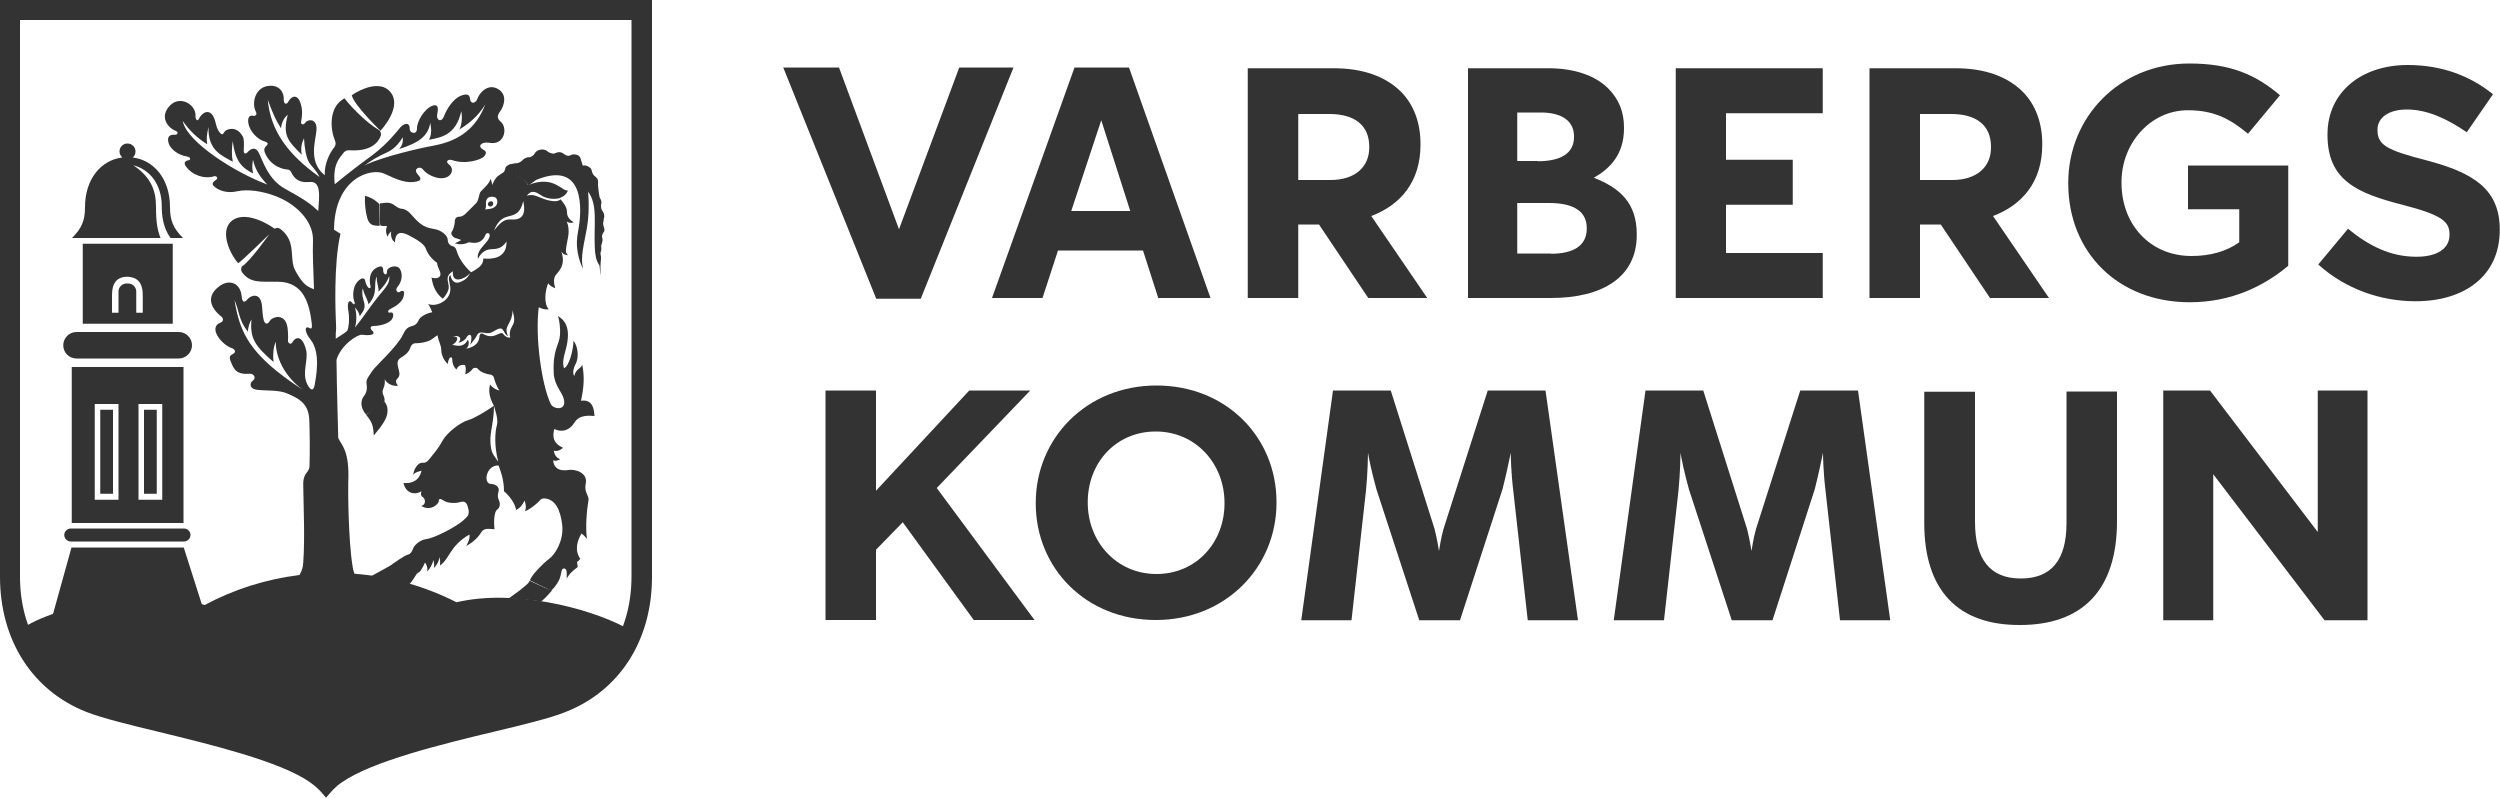 <?xml version="1.0" encoding="UTF-8"?> <svg xmlns="http://www.w3.org/2000/svg" xmlns:xlink="http://www.w3.org/1999/xlink" version="1.1" id="Lager_1" x="0px" y="0px" viewBox="0 0 1000 319" style="enable-background:new 0 0 1000 319;" xml:space="preserve"> <style type="text/css"> .st0{fill:#333333;} </style> <path class="st0" d="M631.2,248.1h-20.1l-5.8-51.9c-0.9-7.2-1-14.3-1-15.1c-0.3,1.3-1.6,8-3.3,14.6L584,248.1h-16.3l-17.1-52.3 c-1.8-6.4-3.2-13.1-3.4-14.7c0,0.8-0.1,8-0.8,15.1l-5.8,51.9h-20.1l12.7-91.9h23.1l17.5,55.3c0.9,3.5,1.7,8.1,1.8,8.9 c0.1-0.7,0.8-5.3,1.8-8.8l17.7-55.4h23.1L631.2,248.1z"></path> <path class="st0" d="M756.1,248.1H736l-5.8-51.9c-0.9-7.2-1-14.3-1-15.1c-0.3,1.3-1.6,8-3.3,14.6l-16.9,52.4h-16.3l-17.1-52.3 c-1.8-6.4-3.2-13.1-3.4-14.7c0,0.8-0.1,8-0.8,15.1l-5.8,51.9h-20.1l12.7-91.9h23.1l17.5,55.3c0.9,3.5,1.7,8.1,1.8,8.9 c0.1-0.7,0.8-5.3,1.8-8.8l17.7-55.4h23.1L756.1,248.1z"></path> <path class="st0" d="M769.7,209.2v-52.5H790v52c0,15,6,22.7,18.3,22.7c12.3,0,18.3-7.5,18.3-22.1v-52.7h20.2v51.9 c0,27.8-14.1,41.5-38.8,41.5C783.3,250.1,769.7,236.3,769.7,209.2"></path> <polygon class="st0" points="865.3,156.2 884,156.2 927.1,212.8 927.1,156.2 947,156.2 947,248.1 929.8,248.1 885.3,189.7 885.3,248.1 865.3,248.1 "></polygon> <polygon class="st0" points="330.2,156.2 350.4,156.2 350.4,196.3 387.7,156.2 412.1,156.2 374.7,195.2 413.8,248 389.5,248 361.1,208.9 350.4,219.9 350.4,248 330.2,248 "></polygon> <path class="st0" d="M414.3,201.4v-0.3c0-25.8,20.3-46.9,48.3-46.9c28,0,48,20.8,48,46.6v0.3c0,25.8-20.3,46.9-48.3,46.9 C434.3,248,414.3,227.2,414.3,201.4 M489.8,201.4v-0.3c0-15.5-11.4-28.5-27.5-28.5c-16.1,0-27.2,12.7-27.2,28.2v0.3 c0,15.5,11.4,28.5,27.5,28.5C478.6,229.6,489.8,216.9,489.8,201.4"></path> <path class="st0" d="M587.2,27.3h32.1c10.5,0,18.8,2.9,24,8.1c4.2,4.2,6.3,9.3,6.3,15.6v0.3c0,10.4-5.5,16.1-12.1,19.8 c10.6,4.1,17.2,10.2,17.2,22.6V94c0,16.8-13.6,25.2-34.4,25.2h-33.1V27.3z M615,64.5c8.9,0,14.6-2.9,14.6-9.7v-0.3 c0-6-4.7-9.5-13.3-9.5h-9.4v19.4H615z M620.4,101.5c8.9,0,14.3-3.2,14.3-10v-0.3c0-6.2-4.6-10-15-10h-12.8v20.2H620.4z"></path> <path class="st0" d="M927.3,105.8l11.9-14.3c8.3,6.8,16.9,11.2,27.4,11.2c8.3,0,13.2-3.3,13.2-8.7v-0.3c0-5.1-3.1-7.7-18.5-11.7 C942.9,77.3,931,72.2,931,54v-0.3C931,37,944.4,26,963.1,26c13.4,0,24.8,4.2,34.1,11.7l-10.5,15.2c-8.1-5.6-16.1-9.1-23.9-9.1 c-7.7,0-11.8,3.5-11.8,8v0.3c0,6,3.9,8,19.8,12.1c18.6,4.9,29.1,11.5,29.1,27.6V92c0,18.2-13.9,28.5-33.7,28.5 C952.4,120.5,938.3,115.7,927.3,105.8"></path> <polygon class="st0" points="313.3,27 335.6,27 359.6,91.7 383.7,27 405.4,27 368.3,119.5 350.5,119.5 "></polygon> <path class="st0" d="M499.1,27.3h34.4c11.7,0,20.7,3.3,26.8,9.3c5.1,5.1,7.9,12.3,7.9,21v0.3c0,14.8-8,24.1-19.7,28.5l22.4,32.8 h-23.6l-19.7-29.4h-0.3h-8v29.4h-20.2V27.3z M532.2,72c9.8,0,15.5-5.2,15.5-13v-0.3c0-8.7-6-13.1-15.9-13.1h-12.5V72H532.2z"></path> <path class="st0" d="M747.8,27.3h34.4c11.7,0,20.7,3.3,26.8,9.3c5.1,5.1,7.9,12.3,7.9,21v0.3c0,14.8-8,24.1-19.7,28.5l22.4,32.8H796 l-19.7-29.4h-0.3h-8v29.4h-20.2V27.3z M780.9,72c9.8,0,15.5-5.2,15.5-13v-0.3c0-8.7-6-13.1-15.9-13.1H768V72H780.9z"></path> <path class="st0" d="M429.8,27h21.8l32.6,92.2h-20.9l-6.1-19h-34l-6.2,19h-20.2L429.8,27z M428.5,84.4h23.6l-11.6-36.3L428.5,84.4z"></path> <polygon class="st0" points="670.3,27.3 729.1,27.3 729.1,45.3 690.4,45.3 690.4,63.9 717.1,63.9 717.1,81.9 690.4,81.9 690.4,101.2 729.1,101.2 729.1,119.2 670.3,119.2 "></polygon> <path class="st0" d="M827.3,73.4v-0.3c0-26.2,20.4-47.7,48.4-47.7c16.6,0,26.6,4.5,36.3,12.7l-12.8,15.4c-7.1-5.9-13.5-9.4-24.1-9.4 c-14.8,0-26.5,13.1-26.5,28.7v0.3c0,16.9,11.6,29.3,28,29.3c7.4,0,14-1.8,19.1-5.5V83.7h-20.5V66.2h40.1v40.1 c-9.5,8-22.6,14.6-39.4,14.6C847,120.9,827.3,100.7,827.3,73.4"></path> <g> <g> <path class="st0" d="M148.5,89.7c0.8,0.6,2.2,0.6,3.4,0.6c0-3.1-0.4-6.1-0.2-8.7c-1.1-1.1-2.6-2.4-5.7-3.3 c-0.2,2.8,0.2,6.5,0.9,8.9C147.3,88.5,147.8,89.3,148.5,89.7"></path> <path class="st0" d="M241.6,87.2c0.3-0.9,0-1.8-0.4-2.5c-0.1-0.2-0.2-0.3-0.3-0.4c-0.3-0.4-0.5-1.1-0.5-1.9c0-0.3,0-0.6,0.1-0.9 c0.2-0.6,0-1.2-0.2-1.7c-0.1-0.3-0.3-0.5-0.4-0.7c-0.2-0.5-0.7-4.4-0.7-5.3c0-0.1,0-0.3,0-0.4c0.1-0.9,0-1.6-0.4-2.1 c-0.2-0.2-0.4-0.4-0.7-0.7c-0.6-0.4-1-1-1.2-1.6c-0.1-0.2-0.1-0.5-0.2-0.7c-0.1-0.7-0.5-1.2-1.1-1.5c-0.7-0.5-1.5-0.7-2.2-0.6 c-0.1,0-0.2,0-0.3,0c-0.3-1-0.6-1.9-0.9-2.9c-0.3-0.8-0.9-1.3-1.6-1.4c-0.9-0.3-2-0.1-2.4,0.2c-0.5,0.3-1.1,0.3-1.8,0 c-0.4-0.2-0.7-0.4-1.1-0.7c-0.6-0.5-1.4-0.6-2.1-0.5c-0.5,0.1-1,0.3-1.2,0.4c-0.4,0.3-1.5,0.1-2.3-0.3c-0.2-0.1-0.5-0.2-0.6-0.4 c-1.2-1-2.5-0.9-3.5-0.6c-0.6,0.2-1,0.5-1.3,0.8c-0.1,0.1-0.2,0.2-0.2,0.3c-0.3,0.5-0.8,1.1-1.3,1.4c-0.1,0.1-0.8,0.4-1,0.4 c-0.6-0.1-1.7,0.2-2.4,0.8c-0.1,0.1-0.7,0.7-1,0.9c-0.6,0.4-1.3,0.7-1.9,0.7c-0.4,0-0.8,0-1.3,0.2c-1.2,0-2.2,0.6-2.7,1.1 c-0.2,0.2-0.3,0.4-0.3,0.5c-0.1,0.4-0.2,0.7-0.3,1c-0.1,0.4-0.3,0.7-0.6,0.9c0,0-0.9,0.5-1.3,0.9c-0.2,0.2-0.5,0.7-0.5,0.7 c1.6-0.4,3.9-1.1,6.4-0.4c2.5,0.8,4.5,2.3,5.5,4l3-2.2c19.5-8.1,18.6,11.6,16.8,20.7c-1,5.1-0.2,9.3,1.2,13 c0.2,0.6,0.5,1.2,0.8,1.8c-1.1-4.7,0.3-9.3,1.6-16.5c0.6-3.5,0.9-8.2,0.5-13.3c0-0.4,0-0.7-0.1-1.1c4,5.3,2.3,13.1,2.7,22.1 c0.1,3,0.5,5.6,1.8,7.3c0.2,0.2,0.4,3.9,0.6,4.1c-0.2-2.7-0.1-4.9,0.1-6.5c0-0.2,0-0.4,0-0.6c0-0.2,0-0.5-0.1-0.8 c-0.1-0.5-0.2-1,0-1.4c0.2-0.6,0.3-1,0.2-1.7c0-0.1,0-0.2,0-0.2c-0.1-0.5,0-0.8,0.1-1.1c0.1-0.2,0.1-0.4,0.2-0.6 c0.1-0.4,0.4-1.4,0.1-2.1c-0.1-0.2-0.1-0.4-0.1-0.6c0-0.5,0.2-0.9,0.5-1.4c0.1-0.1,0.1-0.2,0.2-0.3c0.6-0.7,0.1-1.7-0.1-2.5 c-0.1-0.2-0.1-0.3-0.1-0.5c-0.1-0.5,0-1.1,0.2-1.7C241.4,87.8,241.5,87.5,241.6,87.2"></path> <path class="st0" d="M155,164.8c0.1-1.5-0.1-2.7-1.2-4.2c0-0.2-7.4,5.3-7.4,5.3s0,0,0.1,0.1c0,0,0,0,0,0c2.4,2.9,2.8,4.3,3,8.2 C152.9,170.2,154.8,167.4,155,164.8"></path> <path class="st0" d="M148.4,230.5c1.3,0.3,3.1,0.8,4.4,1.1c0.2,0.1,0.5,0.1,0.7,0.2c3.1,0.9,6.1,1.9,9.2,3.1 c1.4-1.3,2.7-3.3,4-5.4c-3.6-0.4-6.6-1.9-9.3-4.1C157.5,225.5,151.6,228.8,148.4,230.5"></path> <path class="st0" d="M211.5,233c-1.5,1.7-5.1,4.3-8.1,6.4c1.3,0.2,2.8,0.1,4.2,0.2c0,0,6,0.5,8.9,1c1.7-1.5,3.2-3.1,4.3-4.4 c-3-1-8.9-3.9-8.9-3.9L211.5,233z"></path> </g> <g> <path class="st0" d="M153,90.4c0.6,0,1.1,0,1.8,0c-0.5,1.3-0.6,2.8,0.3,4.3c0.2-0.9,0.6-1.4,1.4-2.1c-0.4,1.8,0.4,3.8,1.5,4.3 c0.1-6.5,5.6-2.7,7.3-1.8c1.7,0.9,4.6,2.7,5.1,4.5c0.6,1.8,2.2,4,4.4,5.5c0.2,1.5,0.6,2,1.1,3.3c1.2,2.9-1.7,3.3-3.3,2.6 c0.7,4.4,2.2,6.6,4.5,8.5c1.4-1.4,2.3-3.2,2.4-4.3c0.1-2.6-1.9-4.5,1.7-6.7c-0.3,1.4,0.1,4.2,3.5,3c2.2-0.8,2.2-1.4,3.8-2.5 c-2.5-2.3-4.6-5.1-5.6-7.9c-0.4-1.2-0.5-2.2-1.8-2.6c-1.3-0.4-2-1.3-2-2.6c0-1.3-2-3.9-6-4.4c-4-0.6-5.8-2.5-8.9-6 c-1.1-1.3-2.6-2-3.5-2c-0.9,0-1.8-0.6-2.8-1.3c-2-1.6-3.6-1.1-6-0.8c-0.1-0.1-0.2,6.1,0.2,8.7C152.4,90.3,152.8,90.4,153,90.4z"></path> <path class="st0" d="M195.6,80.8c-0.5,0.4-0.6,1.1-0.2,1.5c0.4,0.4,1.1,0.4,1.5,0c0.5-0.4,0.5-1.1,0.2-1.5 C196.8,80.4,196.1,80.4,195.6,80.8z"></path> <path class="st0" d="M229.8,169c2-3.3,6.2-2.7,8-2.6c-0.2-4.8-2.1-6.6-5.4-6.1c1.1-5.2,1.5-9.4,0.5-14.4c-0.6,1.7-2.5,1.5-3.2,4.5 c-0.9-1.3-0.1-3.6,0.5-4.7c1.7-3.2,0.7-7.6-0.8-9.4c-0.1,4-1.8,10.2-3.8,11c-0.5-1.7-0.5-3.5,0.6-7.1c2.8-10-1.1-12.5-3-13.8 c0.6,1.8,1,5.3,0.8,7.6c-0.3,4.2-3,5.6-2.5,15.4c0.3,5,3.5,7.5,4.1,10.5c0.9,4.6-4.3,3.8-5.3,1.7c-3.7-7.8-6.3-26.9-4.8-38.7 c1.6,0.8,2.8,1,4,0.8c-2.3-2.5-1.2-8.4-0.2-10.4c0.4,0.8,1.7,1.6,2.8,2c-0.6-2.1-0.7-3.4-0.1-4.8c0.7-1.5,4.7-3.8,2.5-10 c0.6,1.2,1.7,1.5,2.7,1.6c-1.1-1.2-0.9-1.6-0.6-3.9c0.3-2.4,1.7-5.8,0.1-9.6c0.8,0.6,1.8,0.7,2.8,0.3c-1.1-0.6-2.7-1.9-2.7-3.9 c0-1.9-0.9-3.3-2.6-5.3c-1.1,1.4-4.7,0.7-7.4-0.4c-3-1.3-4.2-1.6-6.1-1c1.7-2.2,3.2-1.9,5.7-0.2c3.3,2.2,7.4,1.2,7.3,1.2 c1.4-0.6,2.6-1.1,3.5-3.1c-2.4,0.5-5.6-6.2-15.6-2.3c0,0-0.4,0.1-0.4,0.1c-0.7-1.6-2.9-3.3-5.5-4.1c-7.1-2.2-8.1,2.9-8.9,4.2 c0.1-0.6-0.2-1.7-0.6-2.6c-0.3,1.9-3.2,4.3-3.9,5.1c-0.7,0.8-0.8,3.5-1.7,4.5c-0.7,0.8-3.3,3.3-4.3,4.3c-1,1-1.8,1.3-2.8,1.3 c-1,0-1.6,0.9-1.6,1.9c0,0.1,0,0.3,0,0.5c-0.1,0.6-0.3,1.7-0.7,2.7c-0.1,0.3-0.3,0.6-0.5,0.9c-0.6,0.9,0.5,2.2,1.4,2.5 c0.8,0.2,1.6,0.5,2.4,0.8c-0.9,0.6-1.8,1-2.6,1.3c2.1,0.7,4,0.4,5.7-0.4c2.8,0.6,5.4,0.3,6.7-3.2c0.8-1,1.6-0.2,1.6,0.4 c0,0.5-0.2,1.2-0.9,2.2c-1.6,2.1-4.5,4.4-3.8,7.2c0.6-1.3,1.6-2.6,3.3-3.4c0.5-0.2,1-0.3,1.6-0.4c0.8-0.1,1.6,0,2.4-0.2 c1.3-0.2,2.7-0.8,4.1-2.9c0.2,7-6.1,7.1-9.3,6.8c0.1,1.8-1,2.9-1.7,3.5c-1.2,0.9-2.1,1.5-3.4,2.1c-0.9,1.4-1.1,2.4-3.6,3.6 c-3.2,1.6-4.3-1.3-4.4-2.6c-1.3,0.8-0.3,3-0.1,4.7c0.7,5.4-5.2,7.9-8.1,7.1c-0.3-0.1-0.6-0.1-0.8-0.3c0.7,1,1.2,2.2,1.7,3.4 c-2.5,0.4-4.8,1.9-5.3,2.9c-0.5,1-0.9,2-2.4,2.5c-1.5,0.5-2.6,0.5-4,3.5c-2.2,4.8-11.2,12.8-12.3,14.6c-1.1,1.8-2.5,3.2-2.3,4.8 c0.2,1.6,0.4,3.4-1,5.2c-1.4,1.7-1.6,4.6,0.8,7.4c3.6-1.9,6.5-4,7.4-5.3c0.3-1.9-1.1-2.7-0.7-4.4c0.3-1.1,1-1.9,0.8-4.4 c0.8,1.8,3.3,2.9,5.3,2.6c-0.6-0.8-1.3-1.8-0.3-2.8c1.6-1.6,0.6-3,0.3-4.8c-0.2-1-0.6-2.5,1.1-3.6c1.8-1.1,3.2-2.1,3.9-4.2 c0.3-0.9,1-1.6,2-1.6c2,0,4.5-0.4,6.2-1.4c1-0.6,1.7-1.3,2.6-1.8c0.5,2.8,1.5,4,1.5,5.8c0,2.1,1.2,4.6,2.7,5.7 c-0.1-0.7,0.2-1.4,0.4-2c0.2-0.6,1.3-1.2,1.3,0.2c0,1.4,0.5,3,1.7,4c0.6-1.7,2.1-2,3.4-1.8c0.4,1,0.4,2.1,0.1,3.7 c1.6-0.4,2.6-1.7,3-2.2c0.5-0.5,1.6-0.6,2.2,0.2c0.9,1.2,3.8,2.1,4.7,2.1c0.5,0,1.5,0.5,1.6,1.4c0.2,0.8,1.1,3.7,2.2,5 c-1.2-0.2-2.7-1-3.8-2.4c-0.5,2-0.4,3.6,0.3,5.8c0.3,0.9,0.8,1.8,1.3,2.8c0.3,1.1,1.8,5.3,1.2,7.5c-0.8,2.8-1.2,8.2,0.5,14.8 c-1.1-1.6-2.5-3.2-2.8-5.1c-1.2-6.2,1-8.8,1.1-17.3c-3.5,2.4-8.2,5.2-10.2,5.7c-3.2,0.9-8.5,4.9-10.4,8.3 c-1.9,3.5-3.6,5.2-4.9,6.9c-1.3,1.7-2,2-3.3,1.9c-1.3-0.1-3.3,2.2-3.5,4.8c1-1.2,2-1.2,3.3-1.6c-0.9,4-3.9,5.2-7.2,4.9 c1,4.5,4.9,4.8,7.2,3.3c-0.4,1-0.3,1.9,0.6,2.4c0.9,0.6,1.4,2.9-0.7,3.5c3.9,2.3,7-0.9,7-1.9c0-1,0.4-1.3,1.9-0.3 c1.4,1,4.5,1.3,6.8,0.6c2.3-0.7,2.7,1.2,3,2.2c0.9,3.1-0.4,3.7-1.4,4.7c-2.9,2.9-12,7.5-15.1,7.9c-3.2,0.4-5.2,2.9-5.5,3.9 c-0.3,1-1.1,2.2-1.9,2.3c-1.5,0.3-6.4,3.9-6.4,3.9c-0.1,0.5,5.1,3.6,8.8,4.6c0.9-0.9,2.3-1.5,2.6-2.1c0.7-1.1,1.3-2.2,1.7-3.2 c0.7,0.9,1.1,2.1,0.9,3.6c0.9-1,2.1-2.7,2.4-4.6c0.3,0.7,0.5,2,0.3,3.2c1.3-1.3,1.9-2.8,2.3-4.4c0.1,0.7,0.2,2.1,0.1,3.4 c3.9-2.7,3.9-7.9,11.8-12.4c0.1,1.2,0,2.2-1.3,4.6c2.9-1.6,4.9-3.6,6-5.5c1.2-1.9,3.2-1.3,5.3-1.2c-0.4-3.9,0-7.2,1.1-7.9 c1.2-0.7,1.2-2.7,0.7-3.6c-0.4-0.9-0.7-1.7-0.2-3.6c0.6-1.9-1.4-3-2.9-3c-3.5,0-2-7.8,3-7.4c0,0.1,0,0.1,0,0.2 c0.4,1.3,2.1,4.9,2.1,10.1c1.4,1.1,4.6,4.7,4.8,7.5c1.8-0.9,2.7-2.2,3.4-3.8c0.5,1.3,0.8,2.7,0.2,4.3c1.8-0.7,3.8-2.3,4.9-3.3 c1.1-1,1.4-2,3.2-1.8c3.9,0.4,6.1,4.4,6.8,10.7c0.6,6.3-2.9,11.7-5.2,13.4c-2.3,1.7-6.1,5.6-7.1,7.4c0,0,0,0,0,0l-0.7,1.2 c0,0,5.8,2.9,8.5,4.1c0.5-0.4,0.9-0.7,1.1-1c1-1.2,1.8-2.4,2.3-3.6c1-2.5,0.5-4.2,1.8-4.2c1.5,0,1,2.6,1.1,4.1 c0.8-1.9,3.1-3.8,4.3-4.6c0.1-0.5,0-1.1-0.2-2.1c0.6-0.4,0.8-0.6,1.3-1.3c-2.4-3.5-1.2-7.2,0.5-10.1c0.7,0.5,1.2,1,2.2,2.1 c-0.7-4.3-0.1-11.5,0.6-15.5c0.3-1.7-1.9-3.1-1.1-6.6c0.9-4.2-4.1-5.9-7-5.4c-4.6,0.7-6-1.8-6-3.9c1.1,0.5,1.9,0,2.8-0.4 c-1.7-0.6-2.4-2.1-2.6-3.4c1.7,0.3,2.7-0.3,3.7-1.2c-4.4-2-4.1-4.9-3.5-7.5C224.8,173.1,227.8,172.2,229.8,169z M194.1,83.8 c0.8-2.2-0.4-2.9,1-4.6c0.7-0.6,1.7-0.6,2.6-0.4c1.2,0.2,1.7,2.2,0.7,3.5C197.1,83.8,195.3,83.5,194.1,83.8z M205,130.2 c-0.9,1.5-1.4,3.2-0.9,4.8c-1.4,0.2-2.4-0.8-2.8-1.4c-0.4-0.7-1.5-0.2-2.4,0.2c-0.9,0.4-2.9,1.4-5.6-0.2c-1-0.6-1.5,0.3-1.5,0.8 c-0.1,2.3-1.3,4.2-5.3,5.1c1.1-1.1,1.3-2.5,0.6-3.6c-1.2,2.4-2.9,2.9-6.2,2c2.1-1,3.1-3.6,0.1-3.3c2.9-0.8,4,0.9,2.3,2.5 c1.3-0.2,2.8-1.1,3.2-2c0.8-1.6,3-2.3,1.6,2.8c1.6-2.1,2.2-2.7,2.7-3.8c0.5-1,1.3-1.3,2.8-1c2.5,0.5,3.1-0.2,4.8-1.1 c2.3-1.3,2.7-0.2,3.1,0.5c0.3,0.5,0.6,1.3,1.7,2c-1.2-2.9-0.3-3.7,0.5-5.4c1.3-2.4,1.3-3.9,1.3-5 C205.9,127.3,205.9,128.7,205,130.2z M204.8,87.8c-2.5-0.1-3.8,0.1-7.2,4.4c2.7-6.6,6-5,8.7-6.7c1.8-1.1,2.5-3,3-5.1 C210.5,85.9,208.7,88,204.8,87.8z"></path> </g> <g> <path class="st0" d="M62.4,82.6c0-6.6-2.2-11.9-9.1-16.5c6.4,1.6,11.4,7.4,11.4,16.4c0,3.4,0.4,8.4,3.5,12.7h5 c-3.9-3.9-5.2-7-5.2-12.3C68,71.4,61.4,64,53.1,63c0.7-0.6,1.1-1.4,1.1-2.4c0-1.7-1.4-3.2-3.2-3.2s-3.2,1.4-3.2,3.2 c0,1,0.5,1.8,1.1,2.4c-8.3,1-14.9,8.4-14.9,19.9c0,5.3-1.3,8.4-5.2,12.3h35.4C63,92.1,62.4,89.1,62.4,82.6z"></path> <path class="st0" d="M30.6,143.4H51h20.5c2.9,0,5.3-2.4,5.3-5.3c0-2.9-2.4-5.3-5.3-5.3H51H30.6c-2.9,0-5.3,2.4-5.3,5.3 C25.3,141.1,27.7,143.4,30.6,143.4z"></path> <path class="st0" d="M25.7,214c0,1.4,1.2,2.6,2.6,2.6h0.8h43.7h0.8c1.4,0,2.6-1.2,2.6-2.6c0-1.4-1.2-2.6-2.6-2.6H28.3 C26.9,211.4,25.7,212.6,25.7,214z"></path> <path class="st0" d="M28.7,146.8v62.4h44.7v-62.4H28.7z M47.4,199.9h-9.5v-38.3h8.4h1.1V199.9z M64.9,199.9h-9.5v-38.3h8.4h1.1 V199.9z"></path> <path class="st0" d="M73.5,219H28.6l-7.7,27.7c0,0,34.1-11.9,60.2-3.8L73.5,219z"></path> <rect x="57.6" y="163.9" class="st0" width="5.1" height="33.6"></rect> <path class="st0" d="M33.1,97.5v32h18h18v-32H51H33.1z M57.1,118.6v0.5v5.8v0.2h-2.6c0-0.1,0-0.1,0-0.2v-8.3 c0-1.7-1.4-3.2-3.2-3.2h-0.7c-1.7,0-3.2,1.4-3.2,3.2v8.3c0,0.1,0,0.1,0,0.2h-1.4h-1.2v-0.2v-5.8v-0.5c0-2.4,0-7.9,6.1-7.9 c1,0,1.9,0.2,2.7,0.5C57.1,112.6,57.1,116.5,57.1,118.6z"></path> <rect x="40.1" y="163.9" class="st0" width="5.1" height="33.6"></rect> </g> <g> <path class="st0" d="M252.6,8v222.6c0,21.9-11,39.3-29.5,46.6c-5.7,2.2-16.3,4.8-27.6,7.5c-22.3,5.4-50.2,12.1-63.4,21.5 c-0.6,0.4-1.2,0.8-1.7,1.3c-0.5-0.4-1.1-0.8-1.7-1.3c-13.2-9.3-41-16.1-63.4-21.5c-11.3-2.7-21.9-5.3-27.6-7.5 C19.1,270,8,252.6,8,230.7V8H252.6 M260.6,0H0v230.7c0,25.4,13,45.6,34.6,54.1c6.2,2.4,16.6,5,28.7,7.9 c20.9,5.1,48.7,11.8,60.7,20.2c1.4,1,2.4,1.8,3.6,3c1.2,1.2,2.8,3.2,2.8,3.2s1.6-1.9,2.8-3.2c1.2-1.2,2.2-2.1,3.6-3 c12-8.4,39.8-15.2,60.7-20.2c12.1-2.9,22.5-5.4,28.7-7.9c21.7-8.5,34.6-28.7,34.6-54.1V0L260.6,0z"></path> <g> <path class="st0" d="M155.7,36.3c-3.9-3.9-11.2-0.9-15,1.8c0.9,4,11.5,14.2,11.5,14.2C155.5,48.6,160.5,41.1,155.7,36.3z"></path> <path class="st0" d="M249.2,250.5c-14.2-7.3-43.4-15-66.6-9.6c-12.4-6.3-26.2-10.3-40.8-11.4h0c-0.5-1.3-0.7-2.4-0.8-3.2 c-1.7-10.4-1.8-30.7-1.7-33.2c0.6-13.1-2.7-14.9-4-17.9c-0.1-4.3-0.6-20.1-0.7-31.3c1.9-6.1,8.5-10.2,10.2-10c5.4,0.7,5-1,4-1.7 c-0.6-0.4-1-1.8,0.5-1.8c3.1,0,6.7-1.2,7.6-2.9c0.7-1.3,0.4-2.8-0.6-2.5c-1.2,0.4-1.6-0.8,0-1.5c1.9-0.9,4.5-2.6,5.1-4.8 c0.8-2.8-0.6-2.6-1.4-2c-1.1,0.8-2-0.8-1.1-1.8c2.1-2.4,2.2-5.6,1-7.4c-1.2-1.8-5.1-0.8-5.1,1.1c0,2.1-1.5,0.9-1.5-0.1 c0-1.5-0.3-2.4-2-1.7c-3.9,1.5-3.6,5.7-3.1,7.7c0.2,0.8-0.5,1-1,0.4c-0.5-0.6-1-1.8-1.1-2.5c-0.2-1.2-1.1-1.2-1.8-0.8 c-3.7,2.2-3.2,7.6-2.6,8.9c0.6,1.4-0.3,1.4-0.7,0.8c-1.5-2.1-2.2,0.2-1.7,2.8c0.5,2.6,0.4,6.4-0.4,8.2c-0.1,0.3-2.9,2.1-4.6,3.2 c0-1.6,0-2.8,0.1-3.2c0.1-0.2,0-3.8-0.1-5.3c0,0-1-21.6,1.9-33.5l-2.6-1.6c0.2-20.9,15-24.9,20.2-22.4c5.3,2.5,8.9,4,12.9,3.1 c2.9-0.7,0.7-2.3,0.1-3.2c-1.4-2.1,1.2-2.9,2.1-1.9c0.9,1,1.7,2,4.1,3c6.7,2.8,9.6-2.5,6.6-4.7c-1.6-1.2-0.4-2.2,1.1-1.8 c5.6,2,12-0.2,13-1.5c1.2-1.5,0.6-2.1-0.5-2.7c-2.5-1.4-0.4-3.2,2.4-2.7c6.3,1.2,7.5-5.9,4.8-8.3c-1.7-1.5-1.6-2.6-0.3-4.3 c1.3-1.8,3.2-6.5-0.9-8.9c-4.1-2.4-7.5,1.7-8.2,3.8c-0.7,2.1-2.8,2.3-3,0.2c-0.1-1.7-1.1-2.4-3.9-1.2c-2.8,1.2-5.4,5.1-6.5,8.1 c-1,2.7-3.3,1.6-2.7-0.9c0.7-3.1-0.1-4.2-2.4-3.1c-2.8,1.3-5.7,5.9-5.7,8.8c0,2.9-2.9,1.9-2.9,0.4c0-3.4-2.6-2.1-3.8-0.7 c-1.2,1.4-5.1,6.6-11.6,11.4c-5.6,4.1-8.6,6.4-14.6,11.3c-0.9-8.1,2-10.5,3.3-12.3c0.6-0.9,1.4-1.4,2.6-1.3 c8.6,0.6,11.6-3.2,12.5-5.8c0.2-0.7,0.1-1.3-0.5-2.2c-5.7-3.1-12.8-11-13.9-12.7c-0.5,0-0.5,0.2-1,0.5c-5.3,3.5-4.8,11.7-3,16.1 c0.5,1.1,0.5,2.1-0.4,3.2c-1.6,2-3.8,6.3-3.6,10.9c-6.8-5.4-3.6-13.9-3.3-18.1c0.3-4.8-3.5-4.4-4.5-2.9c-0.8,1.1-2,0.8-1.6-0.8 c0.3-1.6,0.6-4-0.1-6.4c-1.3-4.8-3.9-3.3-4.9-1.5c-0.9,1.8-2.1,1.2-2-0.7c0.1-2.6-1.5-5.5-5.4-5.4c-5.9,0.1-7.7,6.8-5.7,10.5 c0.5,1-0.2,1.8-1.2,1.5c-1.1-0.3-2.4,0.4-1.8,3.3c0.6,2.9,3.5,6.2,6.5,7c1.7,0.5,1.2,1.2,0.7,1.7c-0.6,0.5-1.2,1.3-0.7,2.6 c2.2,5.9,8,6.9,9,6.9c1,0,1.5,0.8,1.8,1.5c2,3.9,5.3,3.6,7.1,3.5c4.8-0.5,3.9,5.7,3.5,11.6c-3-2.8-5.3-4.5-13.3-8.9 c-6.9-3.8-8.9-11.4-10.5-14.4c-1.6-3-3.7-1.1-4.5-0.2c-0.8,0.9-1.6,0.6-1.5-0.9c0.1-2,0.2-4.4-0.4-5.4c-2.5-4.6-6.7-2.9-7.3-1.9 c-0.6,1.1-1.1,1.7-2.4-0.4c-1.2-2.1-0.9-3.2-1.9-5.4c-1.9-3.9-4.9-1.5-5.8,0.4c-0.7,1.6-1.6,0.5-1.5-1c0.2-4.5-6.1-8.2-10.1-4.2 c-4.7,4.7-0.7,9.2,2.1,10.2c1.5,0.6,0.7,1.7-0.3,1.6c-2.3-0.2-3.2,1.1-2.4,3.5c0.8,2.4,3.9,4.7,7.3,5.2c1.5,0.2,1.6,1.4,0.6,1.5 c-1.7,0.3-1.9,1.3-1,2.5c2.7,3.7,7.7,5.1,11.2,3.9c1.1-0.3,1.9,0.9,0.6,1.6c-1,0.6-1.6,1.5-0.7,2.3c1.7,1.7,5.2,3.1,9.4,2.1 c4.2-0.9,9.9-0.1,15.2,1.9c7.6,2.8,15.4,9.6,15.1,18c-0.2,5.1,0.1,10.5,0.4,19.3c-3.4-1.2-4.9-2.8-7.5-7.5 c-2.6-4.7,0.7-11.4-5.8-16.5c-0.7-0.5-1.5-0.8-2.4-0.2c-5.5-3.9-13.5-6.9-17.7-2.7c-4.1,4.2-0.3,12.7,3.1,16.5 c2.6-2,12.4-11.6,12.4-11.6s-7.8,11.1-11,12.9c-0.4,0.9-0.2,1.9,0.1,2.3c3.4,4.5,7.3,3.7,14.5,3.8c10.5,0.1,12.5,9.4,13.4,16.6 c0.2,1.6,0,2.4-0.7,2c-2.4-1.4-2.2,1.6,0.2,4.5c4.3,5.4,2.1,15.4,1.7,18c-0.4,2.6-1.6,2.7-3-0.1c-2.3-4.6,0.6-9.8-0.5-13.9 c-1.7-6.4-4.5-4.6-5.3-3.1c-0.8,1.5-2,0.6-1.9-0.6c0.1-1.2,0-3.8-0.2-5.1c-0.9-6-6.1-4.3-7.1-2.6c-1,1.7-2,1.1-2.4-0.3 c-0.5-1.8-0.5-4.1-0.7-5.8c-0.6-5.7-4.6-4.1-5.8-2.6c-1.2,1.5-2.1,1.3-2.3-1c-0.5-5.7-5-7-8.7-4.4c-7.8,5.5-0.7,11.4,0.4,12.2 c1.1,0.8,1,2.1-0.1,2.5c-5.3,1.9,0.4,8.9,4.3,10.2c1.3,0.4,2,1.6,0.7,2.3c-1.3,0.7-1.8,1.1-1,3.1c1.3,3.3,2.3,5.3,7.7,4.9 c1.5-0.1,2.6,1.7,1.2,2.7c-1.7,1.2-1.2,3.4,1.5,3.7c4.2,0.5,8.8,0,12.2,1.5c3.9,1.7,8.5,3.6,8.8,10.3c0.2,4.7,0.3,12.3,0.1,18.7 c-0.1,3-2.6,2.2-2.5,7.7c0.1,8.1,0.7,21.5,0,30.9c-0.1,1.8-0.4,3-1.5,5c-13.6,1.7-26.4,5.8-37.9,12c-19.7-5.7-53.7-1.7-71,8.1 l-3.3,2c5,13.4,14.8,23.6,28.4,28.9c6,2.3,16.7,5,28.1,7.7c22,5.3,49.4,12,62,20.8c1.6,1.1,2.8,2.1,4,3.4c1.2-1.3,2.4-2.3,4-3.4 c12.6-8.9,40-15.5,62-20.8c11.4-2.8,22.2-5.4,28.2-7.7c13.4-5.2,23.2-15.4,28.2-28.6C250.8,251.3,249.2,250.5,249.2,250.5z M143.9,126.5c1.5-2.3,2.6-3.2,1.5-6.4c-0.6-1.9-0.6-3.6-0.3-4.8c0.7,3,1.8,4,2.3,6.4c4.1-4.5,1.8-8.1,3.3-11.1 c-0.1,3,0.9,4.1,0.7,6.1c2.1-2.3,3.2-3.5,4.3-6.3c0.3,2.8-1.1,4.2-3.9,7.6c-3.7,4.5-6.9,9.5-9.8,13c0.9-2.9,0.5-6.8-0.1-8.1 C142.9,124,143.7,125.1,143.9,126.5z M154.3,61.2c4.1-1.7,6-5.1,6.8-6.3c0.2,2-0.2,3.2-1.4,4.7c7.6-2.4,11.6-5.1,12.4-10.5 c0.4,2.3,0.7,4.5-0.5,6.8c4.9-0.9,10.8-1.9,12.9-11.4c0.6,2.9,0,6.1-0.8,7.3c4.3-2.6,7.5-5.4,10.4-10 c-3.5,9.1-9.9,14.4-20.4,16.4c-11.4,2.1-24.9,6.1-28,8.1C148.2,64.3,151.5,62.4,154.3,61.2z M107.1,39.9 c2.4,6.5,3.5,8.6,5.3,11.4c0.3-2.6,1.4-4.4,2.7-5.4c-2.1,8.2-0.1,10.3,5.6,16c-0.5-2.9,0-4.7,0.9-6.6c0.2,4,0.9,7.8,2,9.6 c1.1,1.8,2.8,3,4.2,5.9C115.4,61.9,108.3,52.7,107.1,39.9z M73.1,48.4c2.7,3.8,5.6,6.7,9.8,9.3c-0.4-2.2-0.2-3.8,0.5-6.9 c-0.3,9.5,5.4,11.4,9.7,13.9c-0.5-2.6-0.4-5.7,0-8.3c1,8.5,4,10.9,8.2,13c-0.6-2-0.4-3.6-0.1-5.5c0.7,3.2,2.2,6.3,5.7,9.9 C94.4,69.2,74.6,56.8,73.1,48.4z M93.8,120c2,4.5,1.6,8.1,5.4,12.7c0-2.1,0.8-4,1.4-4.9c-0.7,7.5,1.3,10.5,8.8,17 c-0.3-2.9-0.1-5.8,0.9-8.1c0,6.9,4,14.2,10.8,19.2C99.7,142,95.9,133,93.8,120z"></path> </g> </g> </g> </svg> 
